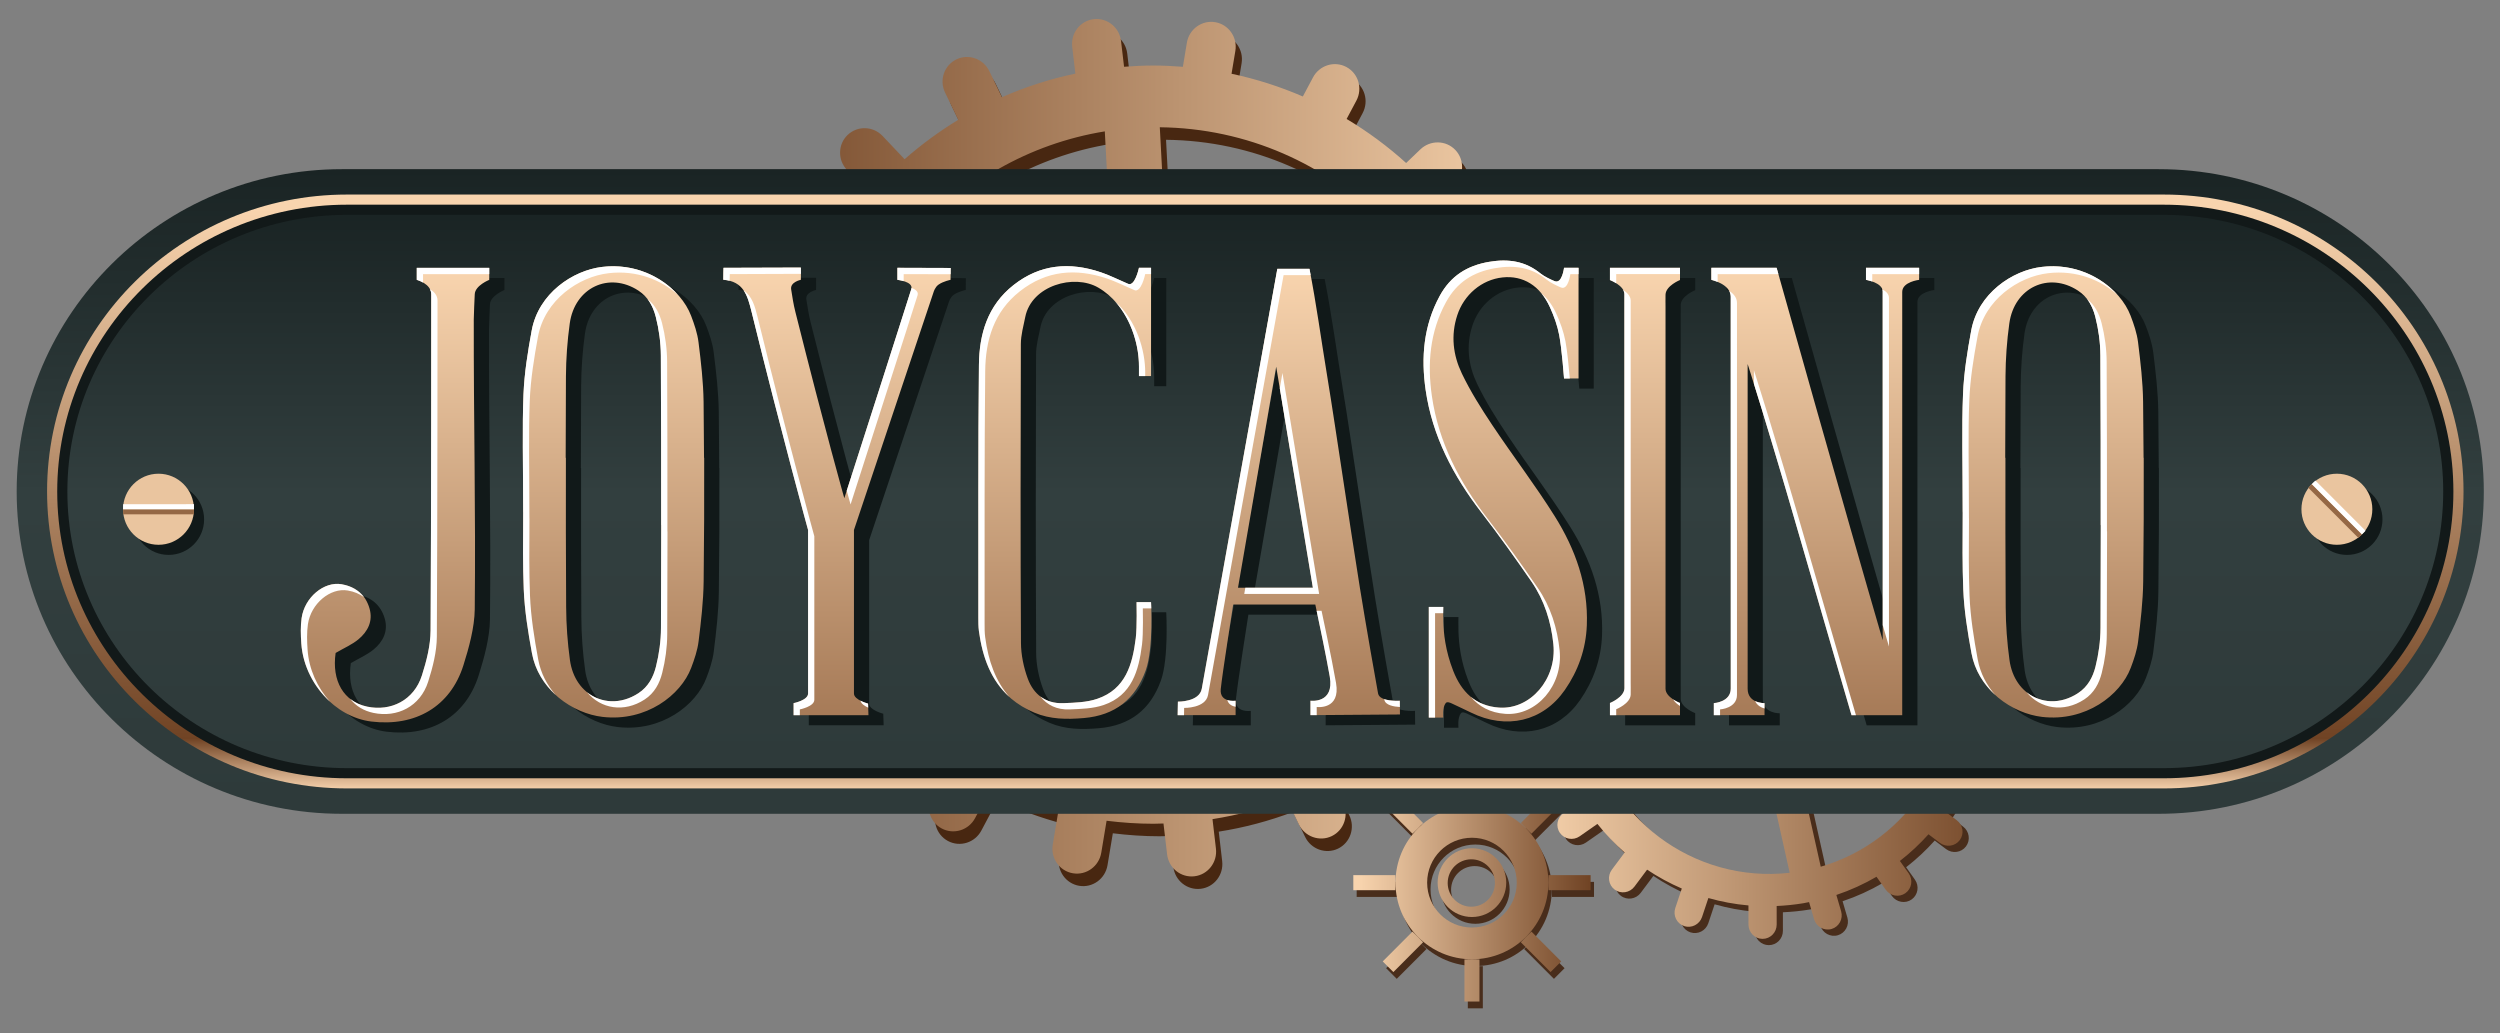 <?xml version="1.0" encoding="utf-8"?>
<!-- Generator: Adobe Illustrator 16.0.0, SVG Export Plug-In . SVG Version: 6.00 Build 0)  -->
<!DOCTYPE svg PUBLIC "-//W3C//DTD SVG 1.1//EN" "http://www.w3.org/Graphics/SVG/1.1/DTD/svg11.dtd">
<svg version="1.1" id="Layer_3" xmlns="http://www.w3.org/2000/svg" xmlns:xlink="http://www.w3.org/1999/xlink" x="0px" y="0px"
	 width="200px" height="82.667px" viewBox="0 0 200 82.667" enable-background="new 0 0 200 82.667" xml:space="preserve">
<rect x="0" y="0" width="200" height="82.667" fill="#808080" stroke="none"/>
<g id="Group_2_1_">
	<g id="Rounded_Rectangle_2_copy_10">
		<g>
			<path fill="#482711" d="M124.297,40.59l-1.531-0.274c0.15-1.227,0.236-2.475,0.236-3.742c-0.001-0.37-0.016-0.737-0.028-1.104
				l1.505-0.162c1.092-0.117,1.884-1.092,1.767-2.175c-0.116-1.082-1.097-1.865-2.188-1.748l-1.479,0.159
				c-0.358-2.151-0.944-4.225-1.728-6.196l1.335-0.633c0.992-0.471,1.422-1.651,0.958-2.637c-0.465-0.984-1.646-1.401-2.64-0.932
				l-1.346,0.638c-0.981-1.753-2.129-3.397-3.424-4.915l1.113-1.063c0.795-0.763,0.832-2.018,0.082-2.807
				c-0.749-0.788-2.002-0.81-2.797-0.05l-1.141,1.091c-1.463-1.324-3.058-2.503-4.76-3.522l0.78-1.469
				c0.517-0.972,0.159-2.177-0.801-2.688c-0.959-0.512-2.154-0.14-2.671,0.832l-0.812,1.528c-1.816-0.786-3.726-1.4-5.706-1.819
				l0.306-1.83c0.183-1.086-0.539-2.114-1.609-2.295c-1.072-0.18-2.087,0.555-2.269,1.642l-0.323,1.929
				c-0.784-0.061-1.573-0.104-2.373-0.104c-0.786,0-1.561,0.042-2.331,0.1l-0.241-2.056c-0.129-1.096-1.108-1.879-2.187-1.753
				c-1.08,0.128-1.849,1.118-1.721,2.213l0.253,2.145c-2.042,0.428-4.006,1.066-5.874,1.886L79.647,6.69
				c-0.479-0.992-1.661-1.411-2.639-0.937c-0.976,0.475-1.38,1.664-0.902,2.656l1.053,2.177c-1.524,0.924-2.958,1.981-4.291,3.152
				l-1.76-1.857c-0.757-0.801-2.009-0.839-2.796-0.089s-0.812,2.007-0.054,2.806l1.822,1.924c-1.173,1.333-2.236,2.768-3.163,4.295
				l-2.412-1.322c-0.964-0.528-2.169-0.181-2.688,0.775c-0.52,0.955-0.161,2.159,0.804,2.687l2.481,1.359
				c-0.755,1.711-1.354,3.504-1.785,5.361l-2.872-0.512c-1.082-0.194-2.113,0.518-2.303,1.592c-0.191,1.072,0.532,2.099,1.613,2.291
				l2.918,0.522c-0.097,0.987-0.148,1.988-0.148,3c0,0.481,0.014,0.961,0.036,1.438l-2.988,0.323
				c-1.092,0.117-1.883,1.091-1.768,2.174c0.117,1.084,1.096,1.865,2.189,1.748l3.011-0.324c0.351,1.972,0.891,3.876,1.602,5.695
				l-2.741,1.299c-0.994,0.471-1.422,1.651-0.958,2.638c0.463,0.984,1.646,1.401,2.639,0.931l2.729-1.293
				c0.891,1.62,1.924,3.15,3.085,4.572l-2.157,2.063c-0.795,0.762-0.833,2.017-0.083,2.806c0.75,0.789,2.002,0.811,2.797,0.05
				l2.131-2.038c1.336,1.264,2.786,2.403,4.335,3.407l-1.347,2.532c-0.517,0.973-0.159,2.176,0.799,2.688
				c0.959,0.514,2.156,0.14,2.672-0.832l1.309-2.464c1.701,0.81,3.486,1.466,5.343,1.95l-0.44,2.636
				c-0.182,1.087,0.539,2.114,1.61,2.295c1.072,0.181,2.087-0.555,2.27-1.642l0.427-2.559c1.227,0.151,2.474,0.239,3.742,0.239
				c0.271,0,0.539-0.013,0.808-0.02l0.291,2.47c0.128,1.096,1.107,1.879,2.186,1.752c1.079-0.127,1.85-1.117,1.721-2.212
				L97.5,66.532c2.057-0.323,4.045-0.858,5.944-1.577l0.964,1.996c0.479,0.991,1.66,1.41,2.638,0.937
				c0.978-0.476,1.381-1.665,0.901-2.657l-0.92-1.905c1.61-0.864,3.131-1.876,4.551-3.01l1.367,1.444
				c0.757,0.799,2.01,0.838,2.796,0.088c0.787-0.749,0.812-2.007,0.055-2.805l-1.305-1.378c1.297-1.344,2.473-2.806,3.505-4.37
				l1.552,0.851c0.965,0.528,2.169,0.181,2.689-0.775c0.521-0.955,0.16-2.159-0.804-2.688l-1.482-0.813
				c0.876-1.798,1.582-3.697,2.091-5.674l1.566,0.279c1.082,0.195,2.113-0.518,2.305-1.591
				C126.101,41.81,125.379,40.782,124.297,40.59z M67.444,36.818c-0.004-12.755,9.28-23.329,21.438-25.307l2.714,50.909
				C78.137,61.681,67.447,50.502,67.444,36.818z M96.007,62.283l-2.724-51.1c13.99,0.15,25.29,11.568,25.294,25.637
				C118.58,49.969,108.717,60.796,96.007,62.283z"/>
		</g>
	</g>
	<g id="Rounded_Rectangle_2_copy_9">
		<g>
			
				<linearGradient id="SVGID_1_" gradientUnits="userSpaceOnUse" x1="48.898" y1="-95.444" x2="117.357" y2="-95.444" gradientTransform="matrix(1 0 0 -1 8.4 -59.626)">
				<stop  offset="0" style="stop-color:#704324"/>
				<stop  offset="0.975" style="stop-color:#F8D4AE"/>
			</linearGradient>
			<path fill="url(#SVGID_1_)" d="M123.797,39.588l-1.531-0.273c0.15-1.227,0.236-2.474,0.236-3.741
				c0-0.371-0.014-0.737-0.027-1.104l1.503-0.163c1.094-0.116,1.885-1.091,1.769-2.174s-1.097-1.866-2.189-1.749l-1.478,0.16
				c-0.358-2.151-0.944-4.225-1.729-6.198l1.336-0.632c0.992-0.469,1.422-1.65,0.957-2.636c-0.464-0.984-1.646-1.402-2.641-0.932
				l-1.345,0.638c-0.979-1.755-2.129-3.398-3.423-4.915l1.113-1.065c0.794-0.76,0.831-2.016,0.081-2.805
				c-0.749-0.788-2.002-0.811-2.797-0.051l-1.141,1.092c-1.464-1.324-3.058-2.504-4.761-3.523l0.782-1.468
				c0.516-0.973,0.157-2.177-0.802-2.688c-0.958-0.514-2.153-0.141-2.67,0.832l-0.813,1.527c-1.817-0.787-3.725-1.4-5.704-1.819
				l0.306-1.829c0.182-1.088-0.539-2.115-1.611-2.296c-1.071-0.181-2.087,0.554-2.268,1.641L94.63,5.344
				c-0.784-0.061-1.575-0.102-2.373-0.102c-0.786,0-1.562,0.04-2.332,0.099l-0.242-2.056c-0.129-1.095-1.107-1.879-2.187-1.752
				c-1.078,0.128-1.848,1.118-1.719,2.213l0.251,2.143c-2.042,0.429-4.005,1.066-5.873,1.887l-1.009-2.088
				c-0.48-0.99-1.661-1.41-2.639-0.936c-0.977,0.476-1.381,1.664-0.901,2.655l1.053,2.178c-1.524,0.924-2.957,1.981-4.291,3.151
				l-1.759-1.857c-0.756-0.799-2.008-0.837-2.796-0.087c-0.788,0.749-0.812,2.006-0.055,2.805l1.822,1.923
				c-1.174,1.335-2.236,2.768-3.163,4.296l-2.412-1.322c-0.964-0.528-2.168-0.181-2.688,0.775c-0.521,0.956-0.16,2.16,0.804,2.688
				l2.48,1.359c-0.754,1.709-1.354,3.502-1.784,5.361l-2.872-0.513c-1.082-0.194-2.113,0.519-2.304,1.591s0.532,2.1,1.614,2.292
				l2.917,0.522c-0.097,0.987-0.147,1.987-0.147,3c0,0.482,0.013,0.962,0.036,1.438l-2.988,0.322
				c-1.092,0.119-1.884,1.092-1.767,2.176c0.115,1.082,1.096,1.865,2.188,1.748l3.012-0.325c0.351,1.971,0.891,3.875,1.602,5.695
				l-2.742,1.299c-0.993,0.471-1.422,1.651-0.959,2.637c0.464,0.984,1.646,1.402,2.64,0.931l2.728-1.291
				c0.892,1.619,1.926,3.147,3.086,4.57l-2.158,2.063c-0.795,0.762-0.832,2.017-0.082,2.805c0.75,0.79,2.002,0.812,2.797,0.052
				l2.131-2.038c1.336,1.262,2.786,2.402,4.335,3.406l-1.346,2.532c-0.518,0.973-0.159,2.177,0.801,2.689
				c0.958,0.512,2.154,0.14,2.67-0.833l1.31-2.463c1.701,0.808,3.486,1.466,5.343,1.948l-0.441,2.637
				c-0.182,1.086,0.54,2.115,1.61,2.295c1.072,0.18,2.087-0.554,2.27-1.642l0.426-2.56c1.228,0.152,2.475,0.24,3.743,0.24
				c0.271,0,0.539-0.013,0.808-0.021l0.29,2.472c0.129,1.096,1.108,1.879,2.186,1.751c1.079-0.126,1.85-1.116,1.721-2.212L97,65.531
				c2.057-0.324,4.045-0.859,5.943-1.577l0.965,1.995c0.479,0.992,1.66,1.411,2.638,0.937c0.979-0.476,1.381-1.665,0.901-2.657
				l-0.921-1.904c1.611-0.866,3.133-1.877,4.552-3.01l1.367,1.443c0.757,0.799,2.008,0.839,2.796,0.088
				c0.786-0.75,0.812-2.006,0.055-2.805l-1.306-1.377c1.297-1.344,2.472-2.807,3.505-4.371l1.553,0.85
				c0.966,0.529,2.169,0.182,2.688-0.773c0.521-0.957,0.16-2.16-0.804-2.688l-1.482-0.813c0.876-1.8,1.583-3.697,2.092-5.675
				l1.566,0.28c1.082,0.194,2.113-0.519,2.304-1.592C125.6,40.808,124.879,39.782,123.797,39.588z M66.944,35.816
				c-0.003-12.755,9.28-23.33,21.44-25.306l2.714,50.909C77.638,60.681,66.946,49.501,66.944,35.816z M95.509,61.281l-2.725-51.1
				c13.99,0.152,25.29,11.569,25.293,25.638C118.081,48.966,108.217,59.796,95.509,61.281z"/>
		</g>
	</g>
	<g id="Rectangle_1_copy_8">
		<g>
			<path fill="#492D1B" d="M160.076,57.151c0.631,0.007,1.146-0.494,1.151-1.118c0.006-0.624-0.5-1.135-1.13-1.142l-0.893-0.008
				c-0.031-0.707-0.101-1.42-0.221-2.136c-0.036-0.209-0.079-0.416-0.12-0.623l0.833-0.234c0.607-0.171,0.962-0.795,0.794-1.396
				c-0.169-0.601-0.798-0.95-1.403-0.779l-0.822,0.231c-0.407-1.18-0.935-2.296-1.567-3.337l0.696-0.484
				c0.517-0.359,0.648-1.066,0.292-1.579s-1.064-0.635-1.581-0.275l-0.701,0.489c-0.72-0.897-1.526-1.718-2.403-2.45l0.528-0.708
				c0.377-0.506,0.279-1.219-0.219-1.593c-0.499-0.374-1.21-0.267-1.588,0.239l-0.541,0.725c-0.953-0.609-1.968-1.124-3.026-1.536
				l0.303-0.904c0.198-0.599-0.119-1.244-0.709-1.443c-0.591-0.197-1.231,0.127-1.432,0.726l-0.314,0.939
				c-1.101-0.271-2.239-0.435-3.398-0.482l-0.001-1.063c-0.001-0.632-0.507-1.143-1.129-1.143c-0.623,0-1.128,0.512-1.128,1.144
				l0.001,1.121c-0.448,0.039-0.898,0.092-1.351,0.167c-0.444,0.075-0.879,0.172-1.31,0.278l-0.331-1.137
				c-0.178-0.606-0.804-0.957-1.403-0.783c-0.599,0.176-0.939,0.809-0.762,1.414l0.345,1.187c-1.113,0.438-2.163,0.985-3.141,1.625
				l-0.771-1.082c-0.364-0.514-1.072-0.639-1.579-0.277c-0.509,0.361-0.623,1.071-0.259,1.586l0.803,1.13
				c-0.773,0.666-1.484,1.4-2.127,2.188l-1.171-0.882c-0.505-0.379-1.217-0.281-1.59,0.217c-0.375,0.5-0.269,1.212,0.235,1.592
				l1.214,0.912c-0.536,0.865-1.001,1.776-1.381,2.727l-1.489-0.516c-0.596-0.207-1.244,0.105-1.448,0.693
				c-0.202,0.59,0.115,1.235,0.711,1.441l1.531,0.532c-0.263,1.038-0.432,2.108-0.498,3.198l-1.673-0.017
				c-0.631-0.006-1.146,0.495-1.152,1.12c-0.005,0.623,0.501,1.134,1.131,1.141l1.7,0.017c0.039,0.566,0.104,1.136,0.201,1.709
				c0.046,0.272,0.1,0.541,0.157,0.809l-1.66,0.467c-0.606,0.171-0.962,0.795-0.792,1.396c0.17,0.602,0.797,0.95,1.404,0.779
				l1.672-0.471c0.387,1.081,0.873,2.104,1.448,3.065l-1.428,0.995c-0.517,0.36-0.647,1.068-0.292,1.58
				c0.357,0.513,1.065,0.636,1.582,0.275l1.42-0.99c0.657,0.829,1.388,1.595,2.18,2.286l-1.024,1.372
				c-0.377,0.507-0.278,1.219,0.221,1.592c0.499,0.375,1.209,0.268,1.586-0.237l1.012-1.355c0.876,0.586,1.806,1.093,2.775,1.512
				l-0.521,1.56c-0.199,0.598,0.117,1.243,0.708,1.441c0.591,0.199,1.231-0.126,1.433-0.725l0.506-1.517
				c1.039,0.295,2.11,0.496,3.205,0.593l0.002,1.53c0.001,0.632,0.506,1.144,1.129,1.143c0.623,0,1.128-0.511,1.127-1.144
				l-0.001-1.486c0.709-0.03,1.422-0.1,2.14-0.22c0.153-0.027,0.302-0.06,0.455-0.089l0.399,1.367
				c0.175,0.605,0.804,0.956,1.402,0.781c0.597-0.175,0.939-0.809,0.763-1.413l-0.384-1.308c1.135-0.38,2.208-0.87,3.213-1.457
				l0.734,1.035c0.365,0.514,1.074,0.638,1.581,0.277c0.508-0.362,0.623-1.072,0.257-1.586l-0.701-0.989
				c0.828-0.641,1.594-1.358,2.288-2.134l0.911,0.685c0.503,0.379,1.215,0.282,1.589-0.217s0.269-1.211-0.236-1.59l-0.869-0.653
				c0.606-0.883,1.132-1.82,1.567-2.805L158.701,63c0.596,0.207,1.243-0.104,1.446-0.693c0.204-0.591-0.113-1.235-0.71-1.442
				l-0.915-0.317c0.325-1.1,0.543-2.24,0.643-3.405L160.076,57.151z M127.587,58.182c-1.216-7.204,3.035-14.047,9.722-16.324
				l6.366,28.466C135.996,71.186,128.889,65.908,127.587,58.182z M146.158,69.837l-6.396-28.597
				c7.927-1.246,15.402,4.122,16.741,12.068C157.756,60.733,153.205,67.785,146.158,69.837z"/>
		</g>
	</g>
	<g id="Rectangle_1_copy_7">
		<g>
			
				<linearGradient id="SVGID_2_" gradientUnits="userSpaceOnUse" x1="152.327" y1="-114.963" x2="112.853" y2="-114.963" gradientTransform="matrix(1 0 0 -1 8.4 -59.626)">
				<stop  offset="0" style="stop-color:#704324"/>
				<stop  offset="0.975" style="stop-color:#F8D4AE"/>
			</linearGradient>
			<path fill="url(#SVGID_2_)" d="M159.576,56.65c0.631,0.007,1.146-0.494,1.152-1.117c0.006-0.625-0.501-1.137-1.132-1.142
				l-0.892-0.01c-0.031-0.707-0.101-1.419-0.222-2.135c-0.035-0.21-0.078-0.415-0.12-0.621l0.835-0.235
				c0.607-0.172,0.962-0.797,0.794-1.397c-0.17-0.601-0.799-0.949-1.405-0.779l-0.821,0.231c-0.407-1.182-0.935-2.296-1.566-3.336
				l0.695-0.484c0.516-0.361,0.647-1.068,0.291-1.58c-0.356-0.513-1.063-0.636-1.581-0.275l-0.699,0.489
				c-0.721-0.897-1.528-1.717-2.404-2.45l0.529-0.707c0.376-0.507,0.278-1.22-0.22-1.592c-0.5-0.375-1.211-0.27-1.587,0.237
				l-0.542,0.725c-0.954-0.608-1.968-1.122-3.026-1.535l0.302-0.905c0.199-0.598-0.117-1.243-0.707-1.443
				c-0.593-0.198-1.233,0.128-1.434,0.726l-0.313,0.941c-1.104-0.272-2.24-0.438-3.4-0.484v-1.063c0-0.631-0.507-1.143-1.129-1.143
				c-0.623,0-1.127,0.512-1.127,1.144l0.001,1.118c-0.449,0.042-0.899,0.094-1.352,0.169c-0.444,0.075-0.88,0.172-1.309,0.278
				l-0.332-1.139c-0.178-0.604-0.806-0.955-1.402-0.78c-0.599,0.175-0.939,0.808-0.763,1.413l0.346,1.187
				c-1.114,0.438-2.164,0.986-3.142,1.626l-0.77-1.083c-0.365-0.515-1.073-0.638-1.581-0.278c-0.507,0.362-0.622,1.073-0.257,1.588
				l0.803,1.128c-0.776,0.667-1.485,1.402-2.127,2.19l-1.172-0.882c-0.505-0.38-1.217-0.282-1.591,0.217s-0.269,1.211,0.237,1.591
				l1.212,0.911c-0.535,0.866-1,1.777-1.38,2.728l-1.489-0.516c-0.597-0.207-1.244,0.104-1.447,0.694
				c-0.204,0.59,0.114,1.234,0.71,1.441l1.532,0.531c-0.264,1.038-0.433,2.108-0.499,3.198l-1.673-0.016
				c-0.63-0.006-1.146,0.494-1.151,1.118c-0.006,0.625,0.5,1.137,1.13,1.142l1.699,0.017c0.04,0.566,0.105,1.138,0.202,1.708
				c0.046,0.273,0.099,0.543,0.156,0.81l-1.658,0.467c-0.606,0.171-0.962,0.796-0.793,1.397c0.17,0.6,0.797,0.948,1.404,0.777
				l1.672-0.47c0.387,1.08,0.872,2.104,1.447,3.064l-1.427,0.995c-0.517,0.36-0.648,1.067-0.292,1.579
				c0.355,0.514,1.065,0.637,1.582,0.276l1.42-0.991c0.658,0.83,1.388,1.596,2.179,2.288l-1.023,1.372
				c-0.378,0.505-0.278,1.218,0.22,1.592c0.499,0.374,1.21,0.267,1.588-0.238l1.011-1.354c0.877,0.585,1.805,1.091,2.776,1.51
				l-0.521,1.559c-0.199,0.599,0.117,1.245,0.709,1.444c0.59,0.198,1.23-0.128,1.431-0.726l0.506-1.517
				c1.039,0.295,2.111,0.496,3.207,0.592l0.002,1.53c0,0.633,0.506,1.144,1.129,1.144c0.621,0,1.128-0.511,1.127-1.144l-0.001-1.485
				c0.707-0.031,1.422-0.103,2.138-0.222c0.152-0.025,0.304-0.059,0.455-0.09l0.399,1.367c0.177,0.607,0.805,0.956,1.402,0.783
				c0.599-0.175,0.94-0.808,0.763-1.414l-0.382-1.307c1.134-0.38,2.207-0.871,3.212-1.457l0.734,1.034
				c0.366,0.515,1.074,0.639,1.581,0.277c0.507-0.362,0.623-1.071,0.258-1.586l-0.702-0.989c0.828-0.643,1.593-1.358,2.288-2.133
				l0.91,0.685c0.504,0.38,1.216,0.282,1.59-0.217c0.373-0.498,0.269-1.211-0.236-1.59l-0.868-0.655
				c0.605-0.881,1.131-1.818,1.566-2.802l0.958,0.332c0.596,0.207,1.244-0.104,1.448-0.693c0.203-0.591-0.115-1.236-0.71-1.442
				l-0.916-0.317c0.323-1.1,0.543-2.239,0.643-3.406L159.576,56.65z M127.087,57.681c-1.214-7.203,3.036-14.048,9.722-16.324
				l6.367,28.466C135.496,70.686,128.389,65.408,127.087,57.681z M145.66,69.337l-6.397-28.597
				c7.928-1.246,15.402,4.121,16.741,12.066C157.256,60.233,152.706,67.285,145.66,69.337z"/>
		</g>
	</g>
</g>
<g id="Ellipse_2_copy_2">
	<g>
		<path fill="#492D1B" d="M125.165,64.854l-0.85-0.852l-2.379,2.384l0.849,0.853L125.165,64.854z M118.027,65.023
			c-3.379,0-6.118,2.744-6.118,6.13s2.739,6.13,6.118,6.13c3.378,0,6.117-2.744,6.117-6.13S121.405,65.023,118.027,65.023z
			 M118.026,74.744c-1.98,0-3.584-1.606-3.584-3.592c0-1.983,1.604-3.59,3.584-3.59c1.979,0,3.583,1.606,3.583,3.59
			C121.609,73.138,120.005,74.744,118.026,74.744z M118.627,61.642h-1.201v3.371h1.201V61.642z M118.026,68.401
			c-1.517,0-2.745,1.231-2.745,2.751s1.229,2.752,2.745,2.752c1.516,0,2.745-1.232,2.745-2.752
			C120.772,69.633,119.542,68.401,118.026,68.401z M117.976,73.079c-1.044,0-1.89-0.849-1.89-1.896s0.846-1.897,1.89-1.897
			s1.89,0.85,1.89,1.897S119.02,73.079,117.976,73.079z M121.937,75.923l2.379,2.385l0.85-0.853l-2.38-2.385L121.937,75.923z
			 M124.156,70.552v1.203h3.365v-1.203H124.156z M117.426,80.667h1.201v-3.371h-1.201V80.667z M111.898,70.552h-3.364v1.203h3.364
			V70.552z M114.118,66.386l-2.379-2.385l-0.85,0.853l2.379,2.384L114.118,66.386z M110.89,77.455l0.85,0.853l2.379-2.385
			l-0.85-0.853L110.89,77.455z"/>
	</g>
</g>
<g id="Ellipse_2_copy">
	<g>
		
			<linearGradient id="SVGID_3_" gradientUnits="userSpaceOnUse" x1="118.849" y1="-130.238" x2="99.864" y2="-130.238" gradientTransform="matrix(1 0 0 -1 8.4 -59.626)">
			<stop  offset="0" style="stop-color:#704324"/>
			<stop  offset="0.975" style="stop-color:#F8D4AE"/>
		</linearGradient>
		<path fill="url(#SVGID_3_)" d="M117.757,67.859c-1.516,0-2.746,1.232-2.746,2.752c0,1.518,1.23,2.75,2.746,2.75
			s2.743-1.232,2.743-2.75C120.501,69.092,119.272,67.859,117.757,67.859z M117.705,72.537c-1.044,0-1.89-0.85-1.89-1.896
			c0-1.049,0.846-1.897,1.89-1.897s1.891,0.849,1.891,1.897C119.596,71.688,118.749,72.537,117.705,72.537z M117.758,64.48
			c-3.379,0-6.118,2.745-6.118,6.131c0,3.385,2.739,6.131,6.118,6.131c3.378,0,6.117-2.746,6.117-6.131
			C123.875,67.226,121.136,64.48,117.758,64.48z M117.757,74.202c-1.979,0-3.585-1.607-3.585-3.591s1.605-3.592,3.585-3.592
			c1.979,0,3.583,1.608,3.583,3.592S119.735,74.202,117.757,74.202z M118.357,61.1h-1.201v3.37h1.201V61.1z M113.849,65.844
			l-2.38-2.385l-0.85,0.853l2.379,2.384L113.849,65.844z M124.896,64.312l-0.85-0.853l-2.38,2.385l0.85,0.852L124.896,64.312z
			 M123.886,70.01v1.204h3.364V70.01H123.886z M111.628,70.01h-3.363v1.204h3.363V70.01z M121.666,75.38l2.38,2.386l0.85-0.852
			l-2.38-2.385L121.666,75.38z M117.156,80.125h1.201v-3.371h-1.201V80.125z M110.619,76.914l0.85,0.852l2.38-2.386l-0.851-0.851
			L110.619,76.914z"/>
	</g>
</g>
<g id="Shape_4">
	<g>
		
			<linearGradient id="SVGID_4_" gradientUnits="userSpaceOnUse" x1="91.619" y1="-124.73" x2="91.619" y2="-73.159" gradientTransform="matrix(1 0 0 -1 8.4 -59.626)">
			<stop  offset="0" style="stop-color:#2E3A3A"/>
			<stop  offset="0.497" style="stop-color:#323F3F"/>
			<stop  offset="1" style="stop-color:#1A2424"/>
		</linearGradient>
		<path fill="url(#SVGID_4_)" d="M172.688,13.533H27.35c-14.345,0-26.016,11.568-26.016,25.786S13.005,65.104,27.35,65.104h145.338
			c14.347,0,26.017-11.567,26.017-25.785C198.703,25.102,187.033,13.533,172.688,13.533z"/>
	</g>
</g>
<g id="Shape_3_copy_2">
	<g>
		
			<linearGradient id="SVGID_5_" gradientUnits="userSpaceOnUse" x1="92.024" y1="-122.699" x2="92.024" y2="-75.19" gradientTransform="matrix(1 0 0 -1 8.4 -59.626)">
			<stop  offset="0" style="stop-color:#F2CDA8"/>
			<stop  offset="0.084" style="stop-color:#704324"/>
			<stop  offset="0.975" style="stop-color:#F8D4AE"/>
		</linearGradient>
		<path fill="url(#SVGID_5_)" d="M173.093,15.564H27.756c-13.229,0-23.99,10.654-23.99,23.755c0,13.098,10.762,23.754,23.99,23.754
			h145.337c13.228,0,23.989-10.656,23.989-23.754C197.082,26.219,186.32,15.564,173.093,15.564z"/>
	</g>
</g>
<g id="Shape_3_copy">
	<g>
		<path fill="#121919" d="M173.093,16.375H27.756c-12.781,0-23.178,10.292-23.178,22.944c0,12.649,10.397,22.943,23.178,22.943
			h145.337c12.78,0,23.179-10.294,23.179-22.943C196.271,26.667,185.873,16.375,173.093,16.375z"/>
	</g>
</g>
<g id="Shape_3">
	<g>
		
			<linearGradient id="SVGID_6_" gradientUnits="userSpaceOnUse" x1="92.023" y1="-121.076" x2="92.023" y2="-76.813" gradientTransform="matrix(1 0 0 -1 8.4 -59.626)">
			<stop  offset="0" style="stop-color:#2E3A3A"/>
			<stop  offset="0.497" style="stop-color:#323F3F"/>
			<stop  offset="1" style="stop-color:#1A2424"/>
		</linearGradient>
		<path fill="url(#SVGID_6_)" d="M173.093,17.188H27.756c-12.352,0-22.366,9.908-22.366,22.132
			c0,12.222,10.014,22.131,22.366,22.131h145.337c12.352,0,22.364-9.909,22.364-22.131
			C195.457,27.096,185.444,17.188,173.093,17.188z"/>
	</g>
</g>
<g id="Shape_1_copy">
	<g>
		<path fill="#111919" d="M34.559,23.2c0,0,1.159,0.308,1.159,1.154c0,0.849-0.002,17.948-0.055,26.895
			c-0.007,1.202-0.325,2.438-0.693,3.596c-0.632,1.988-2.476,2.897-4.377,2.499c-1.877-0.394-2.849-2.052-2.527-4.294
			c0.683-0.4,1.315-0.669,1.822-1.09c0.749-0.62,1.18-1.452,0.895-2.46c-0.316-1.114-1.114-1.753-2.243-1.949
			c-1.402-0.242-2.955,1.051-3.192,2.702c-0.095,0.666-0.073,1.359-0.026,2.033c0.214,3.132,2.709,5.897,5.607,6.251
			c3.53,0.427,6.32-1.205,7.362-4.498c0.438-1.388,0.89-3.027,0.906-4.479c0.088-7.775-0.094-15.406-0.077-23.182
			c0.001-0.493,0.062-1.531,0.077-2.024c0.023-0.704,1.159-1.154,1.159-1.154v-0.962h-5.796V23.2z M73.011,23.2
			c0,0,1.283,0.137,1.113,0.727c-0.169,0.588-5.363,16.742-5.363,16.742s-1.506-5.303-3.912-14.89
			c-0.162-0.646-0.243-1.208-0.339-1.809c-0.096-0.602,0.773-0.771,0.773-0.771s0.016-0.423,0.004-0.982
			c-1.955,0-6.188,0.021-6.188,0.021s-0.018,0.521-0.018,0.953c1.623,0.127,1.94,1.266,2.253,2.536
			c2.471,10.028,4.527,17.483,4.527,17.483s0,12.542,0,13.082c0,0.542-1.159,0.77-1.159,0.77v0.962h5.99l-0.031-0.926
			c0,0-1.128-0.289-1.128-0.806s0-13.082,0-13.082l6.376-19.049c0,0,0.108-0.38,0.386-0.577c0.382-0.272,0.966-0.386,0.966-0.386
			l0.008-0.949l-4.258-0.013L73.011,23.2L73.011,23.2z M92.14,48.982c0,0,0.051,1.984-0.063,2.887
			c-0.26,2.078-0.803,4.072-3.075,4.847c-0.85,0.289-1.807,0.31-2.719,0.35c-1.408,0.059-2.384-0.707-2.843-1.959
			c-0.333-0.906-0.542-1.911-0.547-2.874c-0.042-7.965-0.035-15.931-0.008-23.895c0.002-0.725,0.207-1.451,0.352-2.17
			c0.503-2.52,3.911-3.468,5.841-2.348c2.34,1.359,3.268,4.284,3.256,6.307c-0.001,0.215,0,0.771,0,0.771H93.3v-8.659h-0.966
			c0,0-0.33,1.588-0.912,1.265c-0.809-0.347-1.459-0.679-2.146-0.908c-2.493-0.837-4.842-0.66-6.98,1.023
			c-2.08,1.638-2.741,3.916-2.767,6.385c-0.069,6.729-0.042,13.458-0.049,20.188c0,0.369-0.001,0.743,0.048,1.109
			c0.392,2.909,1.549,5.305,4.438,6.526c1.278,0.54,2.595,0.546,3.959,0.429c2.498-0.215,4.121-1.51,4.947-3.813
			c0.637-1.771,0.427-5.461,0.427-5.461H92.14z M120.595,34.812c-0.886-1.325-1.745-2.688-2.433-4.122
			c-0.699-1.463-0.895-3.038-0.366-4.655c0.532-1.63,1.942-2.85,3.627-3.029c1.623-0.173,2.997,0.646,3.788,2.382
			c0.324,0.718,0.594,1.462,0.743,2.239c0.205,1.071,0.387,3.463,0.387,3.463h1.158v-8.851h-1.158c0,0-0.157,1.323-0.761,1.067
			c-0.275-0.117-0.819-0.37-1.099-0.6c-1.231-1.008-2.601-1.209-4.145-0.943c-1.766,0.304-3.075,1.133-3.939,2.72
			c-1.299,2.38-1.504,4.938-1.128,7.529c0.532,3.677,2.201,6.874,4.461,9.801c1.391,1.801,2.713,3.655,4.006,5.529
			c1.032,1.496,1.566,3.217,1.752,5.003c0.287,2.797-1.844,5.247-4.338,5.077c-1.922-0.131-3.027-1.291-3.67-2.931
			c-0.644-1.643-0.772-3.049-0.802-3.969c-0.021-0.729,0-1.155,0-1.155h-1.158v8.851h1.158c0,0-0.089-0.788,0.193-1.154
			c0.099-0.127,0.306-0.062,0.484,0.024c0.553,0.262,1.053,0.49,1.547,0.733c2.816,1.388,5.746,0.722,7.504-1.812
			c1.066-1.537,1.684-3.268,1.757-5.172c0.124-3.198-0.907-6.08-2.564-8.72C124.033,39.618,122.232,37.268,120.595,34.812z
			 M111.463,56.295c-0.133-0.686-1.001-5.634-1.458-8.471c-0.457-2.845-0.882-5.696-1.321-8.546
			c-0.437-2.85-0.852-5.703-1.321-8.548c-0.465-2.813-0.845-5.645-1.39-8.41c-0.994,0-1.767,0-2.57,0
			c-2.071,11.43-5.882,32.681-6.046,33.59c-0.192,1.07-1.911,1.035-1.911,1.035l-0.021,1.08h4.637v-1.154
			c0,0-1.293,0.182-1.189-0.93c0.105-1.11,0.997-6.767,0.997-6.767h6.57c0,0,0.795,3.689,1.159,5.772
			c0.379,2.184-1.547,1.924-1.547,1.924v1.154l7.159-0.053l-0.01-1.102C113.201,56.871,111.595,56.979,111.463,56.295z
			 M100.256,47.828l3.056-17.683l2.934,17.683H100.256z M150.494,23.2c0,0,1.337,0.211,1.337,0.938c0,0.729,0,18.415,0,27.897
			c-2.973-10.181-8.486-29.797-8.486-29.797h-5.217V23.2c0,0,1.546,0.337,1.546,1.346c0,1.012,0,30.305,0,31.363
			c0,1.058-1.326,1.156-1.354,1.154v0.962h4.059v-0.962c0,0-1.353,0.036-1.353-1.154c0-2.35,0-8.658,0-8.658V29.935
			c0,0,1.572,4.832,4.349,14.474c1.321,4.584,3.96,13.617,3.96,13.617h4.058c0,0,0-33.057,0-33.863s1.354-0.962,1.354-0.962v-0.962
			h-4.251L150.494,23.2L150.494,23.2z M172.702,37.438c-0.007-1.493-0.02-2.984-0.037-4.479c-0.021-1.591-0.21-3.185-0.406-4.768
			c-0.089-0.722-0.334-1.435-0.595-2.119c-0.82-2.164-3.601-4.314-7.1-3.907c-2.374,0.277-5.106,2.126-5.651,5.085
			c-0.31,1.683-0.588,3.391-0.655,5.097c-0.107,2.708-0.029,5.424-0.029,9.378c0.002,0.034,0.002,0.073,0.004,0.107
			c-0.017,2.322-0.032,4.223,0.043,6.117c0.067,1.711,0.347,3.424,0.655,5.112c0.544,2.97,3.274,4.825,5.646,5.103
			c3.496,0.409,6.273-1.749,7.095-3.92c0.259-0.687,0.504-1.402,0.594-2.124c0.196-1.59,0.385-3.188,0.404-4.786
			c0.041-3.298,0.054-6.598,0.043-9.896H172.702L172.702,37.438z M169.256,51.047c-0.005,1.038-0.148,2.098-0.403,3.105
			c-0.208,0.82-0.606,1.598-1.395,2.113c-2.335,1.529-5.087,0.245-5.485-2.645c-0.192-1.4-0.296-2.823-0.303-4.236
			c-0.023-3.982-0.028-7.963-0.021-11.946h-0.016c0.003-2.174,0.01-4.348,0.022-6.521c0.008-1.409,0.11-2.828,0.303-4.224
			c0.398-2.879,3.151-4.159,5.489-2.636c0.789,0.515,1.188,1.289,1.396,2.107c0.255,1.003,0.399,2.059,0.404,3.095
			c0.02,4.521,0.029,9.043,0.023,13.565h0.008C169.275,45.566,169.269,48.307,169.256,51.047z M57.502,32.96
			c-0.02-1.591-0.208-3.186-0.406-4.769c-0.088-0.721-0.333-1.435-0.594-2.118c-0.821-2.164-3.601-4.314-7.1-3.907
			c-2.374,0.276-5.107,2.126-5.651,5.085c-0.31,1.683-0.588,3.39-0.656,5.096c-0.109,2.708-0.029,5.424-0.029,9.379
			c0.001,0.034,0.001,0.072,0.003,0.107c-0.017,2.321-0.033,4.222,0.043,6.117c0.068,1.71,0.346,3.424,0.656,5.112
			c0.542,2.969,3.274,4.824,5.645,5.102c3.497,0.408,6.275-1.748,7.095-3.92c0.261-0.686,0.505-1.402,0.595-2.125
			c0.195-1.588,0.385-3.188,0.404-4.785c0.041-3.298,0.054-6.597,0.042-9.896h-0.01C57.533,35.945,57.521,34.454,57.502,32.96z
			 M54.095,51.047c-0.005,1.038-0.151,2.098-0.405,3.105c-0.208,0.82-0.605,1.598-1.395,2.113c-2.336,1.529-5.086,0.245-5.483-2.645
			c-0.194-1.4-0.297-2.823-0.304-4.236c-0.022-3.982-0.029-7.963-0.021-11.946H46.47c0.003-2.174,0.009-4.348,0.021-6.521
			c0.009-1.409,0.111-2.828,0.304-4.224c0.397-2.879,3.152-4.159,5.489-2.636c0.791,0.515,1.188,1.289,1.396,2.107
			c0.255,1.003,0.4,2.059,0.405,3.095c0.02,4.521,0.028,9.043,0.023,13.565h0.007C54.113,45.566,54.107,48.307,54.095,51.047z
			 M130.012,23.213c0,0,1.159,0.444,1.159,1.142c0-0.141,0,3.079,0,3.079v25.398v2.116c0,0,0.007,0.72,0,0.933
			c-0.023,0.714-1.159,1.171-1.159,1.171v0.974h5.604v-0.974c0,0-1.158-0.445-1.158-1.142c0-0.698,0-0.962,0-0.962v-2.116V27.434
			v-2.117c0,0-0.007-0.721,0-0.934c0.023-0.714,1.158-1.17,1.158-1.17v-0.975h-5.604V23.213z"/>
	</g>
</g>
<g id="Shape_1_copy_2">
	<g>
		
			<linearGradient id="SVGID_7_" gradientUnits="userSpaceOnUse" x1="89.382" y1="-117.416" x2="89.382" y2="-80.469" gradientTransform="matrix(1 0 0 -1 8.4 -59.626)">
			<stop  offset="0" style="stop-color:#A57956"/>
			<stop  offset="0.975" style="stop-color:#F8D4AE"/>
		</linearGradient>
		<path fill="url(#SVGID_7_)" d="M33.343,22.388c0,0,1.159,0.307,1.159,1.154c0,0.85-0.002,17.947-0.056,26.896
			c-0.006,1.202-0.324,2.437-0.693,3.594c-0.631,1.989-2.477,2.898-4.376,2.5c-1.878-0.394-2.85-2.055-2.527-4.296
			c0.682-0.398,1.314-0.668,1.821-1.087c0.748-0.622,1.18-1.453,0.893-2.461c-0.315-1.115-1.113-1.753-2.242-1.949
			c-1.403-0.242-2.956,1.05-3.193,2.701c-0.095,0.667-0.073,1.358-0.026,2.033c0.213,3.133,2.709,5.898,5.607,6.25
			c3.53,0.429,6.321-1.202,7.361-4.495c0.439-1.389,0.891-3.029,0.908-4.48c0.086-7.774-0.095-15.407-0.078-23.182
			c0.001-0.494,0.061-1.531,0.078-2.023c0.023-0.703,1.159-1.154,1.159-1.154v-0.962h-5.797V22.388z M71.795,22.388
			c0,0,1.282,0.136,1.113,0.727c-0.17,0.59-5.363,16.741-5.363,16.741s-1.506-5.302-3.912-14.89
			c-0.164-0.646-0.244-1.207-0.34-1.809c-0.097-0.601,0.773-0.77,0.773-0.77s0.016-0.424,0.003-0.981
			c-1.954,0-6.187,0.02-6.187,0.02s-0.018,0.521-0.018,0.954c1.623,0.125,1.94,1.266,2.254,2.536
			c2.471,10.029,4.527,17.482,4.527,17.482s0,12.542,0,13.083c0,0.542-1.159,0.77-1.159,0.77v0.963h5.99l-0.03-0.927
			c0,0-1.13-0.288-1.13-0.806c0-0.517,0-13.083,0-13.083l6.376-19.048c0,0,0.11-0.381,0.386-0.577
			c0.382-0.272,0.967-0.386,0.967-0.386l0.008-0.949l-4.259-0.013V22.388z M90.924,48.171c0,0,0.049,1.984-0.063,2.885
			c-0.26,2.08-0.803,4.074-3.075,4.847c-0.848,0.29-1.806,0.313-2.718,0.35c-1.408,0.06-2.384-0.705-2.844-1.958
			c-0.333-0.905-0.542-1.911-0.547-2.874c-0.042-7.964-0.034-15.931-0.009-23.895c0.002-0.724,0.209-1.45,0.353-2.17
			c0.504-2.518,3.91-3.468,5.84-2.347c2.341,1.359,3.269,4.283,3.256,6.307c-0.001,0.214,0,0.77,0,0.77h0.967v-8.659h-0.967
			c0,0-0.33,1.589-0.91,1.265c-0.809-0.346-1.461-0.68-2.146-0.909c-2.492-0.836-4.841-0.659-6.98,1.025
			c-2.079,1.638-2.74,3.917-2.767,6.383c-0.069,6.729-0.041,13.459-0.048,20.188c0,0.371-0.002,0.745,0.047,1.111
			c0.393,2.909,1.55,5.305,4.439,6.524c1.278,0.54,2.595,0.547,3.959,0.43c2.497-0.215,4.119-1.51,4.946-3.811
			c0.638-1.772,0.427-5.462,0.427-5.462H90.924z M110.246,55.481c-0.133-0.685-1.001-5.634-1.457-8.47
			c-0.458-2.846-0.881-5.696-1.32-8.546c-0.438-2.849-0.854-5.703-1.322-8.548c-0.465-2.813-0.845-5.646-1.39-8.411h-2.57
			c-2.071,11.432-5.881,32.683-6.045,33.59c-0.193,1.071-1.911,1.034-1.911,1.034l-0.021,1.083h4.638v-1.155
			c0,0-1.294,0.181-1.188-0.93c0.104-1.109,0.995-6.766,0.995-6.766h6.569c0,0,0.796,3.689,1.159,5.771
			c0.381,2.182-1.546,1.924-1.546,1.924v1.155l7.158-0.054l-0.01-1.101C111.986,56.06,110.38,56.168,110.246,55.481z M99.04,47.017
			l3.056-17.682l2.935,17.682H99.04z M119.378,34.001c-0.885-1.327-1.744-2.689-2.432-4.124c-0.7-1.463-0.895-3.039-0.366-4.654
			c0.531-1.631,1.942-2.85,3.626-3.029c1.625-0.173,2.998,0.646,3.787,2.382c0.327,0.716,0.597,1.462,0.745,2.239
			c0.205,1.071,0.386,3.463,0.386,3.463h1.159v-8.852h-1.159c0,0-0.155,1.323-0.761,1.066c-0.273-0.115-0.819-0.369-1.099-0.597
			c-1.23-1.011-2.599-1.21-4.146-0.945c-1.764,0.304-3.074,1.135-3.938,2.72c-1.3,2.381-1.504,4.939-1.128,7.53
			c0.532,3.677,2.202,6.873,4.462,9.799c1.39,1.803,2.714,3.657,4.004,5.529c1.032,1.497,1.568,3.218,1.752,5.003
			c0.289,2.799-1.844,5.247-4.336,5.077c-1.922-0.129-3.027-1.288-3.672-2.929c-0.645-1.645-0.772-3.049-0.8-3.97
			c-0.022-0.729,0-1.154,0-1.154h-1.16v8.851h1.16c0,0-0.091-0.789,0.193-1.155c0.098-0.128,0.306-0.062,0.483,0.024
			c0.553,0.262,1.054,0.49,1.546,0.732c2.816,1.389,5.747,0.722,7.505-1.811c1.066-1.537,1.683-3.268,1.757-5.173
			c0.124-3.198-0.909-6.078-2.564-8.72C122.817,38.807,121.017,36.457,119.378,34.001z M149.278,22.388c0,0,1.338,0.211,1.338,0.938
			v27.897c-2.976-10.183-8.487-29.798-8.487-29.798h-5.217v0.962c0,0,1.546,0.336,1.546,1.348v31.361
			c0,1.059-1.326,1.156-1.353,1.154v0.963h4.057v-0.963c0,0-1.351,0.036-1.351-1.154c0-2.35,0-8.659,0-8.659V29.121
			c0,0,1.57,4.834,4.348,14.475c1.321,4.584,3.96,13.618,3.96,13.618h4.059c0,0,0-33.057,0-33.863c0-0.806,1.352-0.963,1.352-0.963
			v-0.962h-4.251V22.388L149.278,22.388z M171.486,36.626c-0.009-1.492-0.02-2.985-0.038-4.477
			c-0.019-1.592-0.208-3.187-0.404-4.771c-0.09-0.72-0.335-1.435-0.595-2.118c-0.821-2.163-3.602-4.314-7.102-3.907
			c-2.372,0.277-5.105,2.127-5.649,5.086c-0.311,1.683-0.589,3.391-0.656,5.095c-0.11,2.709-0.029,5.425-0.029,9.381
			c0.001,0.033,0.002,0.071,0.004,0.105c-0.016,2.321-0.032,4.223,0.043,6.119c0.068,1.71,0.346,3.422,0.656,5.111
			c0.543,2.968,3.274,4.823,5.646,5.102c3.497,0.409,6.273-1.748,7.096-3.919c0.26-0.687,0.504-1.402,0.593-2.127
			c0.196-1.587,0.385-3.187,0.405-4.783c0.039-3.299,0.054-6.598,0.042-9.896L171.486,36.626L171.486,36.626z M168.041,50.235
			c-0.006,1.037-0.15,2.099-0.404,3.104c-0.208,0.821-0.606,1.597-1.396,2.113c-2.335,1.529-5.086,0.244-5.482-2.645
			c-0.193-1.399-0.296-2.822-0.304-4.235c-0.024-3.981-0.029-7.965-0.021-11.947h-0.017c0.003-2.173,0.009-4.347,0.023-6.521
			c0.008-1.408,0.11-2.827,0.304-4.223c0.396-2.88,3.15-4.161,5.488-2.636c0.79,0.515,1.188,1.288,1.396,2.106
			c0.256,1.002,0.4,2.061,0.404,3.096c0.021,4.522,0.029,9.043,0.023,13.564h0.008C168.059,44.754,168.052,47.495,168.041,50.235z
			 M56.287,32.149c-0.021-1.592-0.208-3.187-0.406-4.771c-0.089-0.72-0.335-1.435-0.594-2.118c-0.822-2.164-3.601-4.315-7.1-3.908
			c-2.374,0.278-5.107,2.127-5.651,5.086c-0.31,1.684-0.587,3.391-0.657,5.095c-0.108,2.71-0.028,5.425-0.028,9.381
			c0.002,0.033,0.002,0.071,0.003,0.106c-0.016,2.321-0.031,4.223,0.044,6.118c0.068,1.71,0.346,3.423,0.655,5.112
			c0.543,2.968,3.274,4.823,5.646,5.101c3.497,0.409,6.273-1.749,7.094-3.919c0.259-0.686,0.504-1.402,0.594-2.126
			c0.196-1.587,0.384-3.187,0.404-4.784c0.04-3.299,0.053-6.598,0.043-9.896h-0.012C56.316,35.134,56.305,33.641,56.287,32.149z
			 M52.878,50.235c-0.003,1.037-0.149,2.099-0.404,3.104c-0.208,0.821-0.606,1.597-1.395,2.113
			c-2.335,1.529-5.087,0.244-5.484-2.645c-0.193-1.399-0.296-2.822-0.303-4.235c-0.023-3.981-0.029-7.965-0.021-11.947h-0.017
			c0.002-2.173,0.009-4.347,0.021-6.521c0.008-1.408,0.111-2.827,0.304-4.223c0.397-2.88,3.151-4.161,5.489-2.636
			c0.789,0.515,1.188,1.288,1.396,2.106c0.255,1.002,0.4,2.061,0.404,3.096c0.021,4.522,0.029,9.043,0.023,13.564h0.007
			C52.897,44.754,52.892,47.495,52.878,50.235z M128.796,22.401c0,0,1.159,0.443,1.159,1.141c0-0.142,0,3.078,0,3.078v27.516
			c0,0,0.007,0.72,0,0.934c-0.022,0.714-1.159,1.17-1.159,1.17v0.975h5.604v-0.975c0,0-1.158-0.445-1.158-1.143
			c0-0.696,0-0.961,0-0.961V24.505c0,0-0.009-0.72,0-0.934c0.022-0.713,1.158-1.17,1.158-1.17v-0.975h-5.604V22.401z"/>
	</g>
</g>
<path fill="#FFFFFF" d="M71.795,22.388c0,0,0.241,0.025,0.5,0.103v-0.563l3.753,0.01l0.005-0.499l-4.259-0.013V22.388z
	 M92.084,48.171h-1.16c0,0,0.049,1.984-0.063,2.885c-0.26,2.08-0.803,4.074-3.075,4.847c-0.848,0.29-1.806,0.313-2.718,0.35
	c-0.737,0.03-1.352-0.168-1.84-0.54c0.535,0.691,1.322,1.083,2.341,1.041c0.912-0.038,1.869-0.06,2.718-0.35
	c2.271-0.772,2.815-2.766,3.075-4.845c0.114-0.903,0.063-2.887,0.063-2.887h0.679C92.095,48.364,92.084,48.171,92.084,48.171z
	 M91.117,30.085h0.5c0-0.104,0-0.203,0-0.269c0.011-1.753-0.685-4.179-2.393-5.682c1.343,1.504,1.903,3.61,1.893,5.181
	C91.116,29.529,91.117,30.085,91.117,30.085z M110.737,55.929c0.004,0.016,0.008,0.042,0.01,0.055
	c0.086,0.435,0.759,0.549,1.242,0.576l-0.005-0.5C111.985,56.06,111.254,56.107,110.737,55.929z M33.343,22.388
	c0,0,0.241,0.068,0.5,0.216v-0.676h5.296v-0.501h-5.797V22.388z M72.92,23.032c-0.002,0.027-0.003,0.054-0.012,0.082
	c-0.151,0.521-4.231,13.22-5.17,16.14c0.201,0.728,0.307,1.103,0.307,1.103s5.194-16.151,5.363-16.741
	C73.493,23.322,73.218,23.141,72.92,23.032z M68.837,56.054c0.052,0.245,0.342,0.434,0.62,0.558l-0.01-0.324
	C69.447,56.287,69.134,56.205,68.837,56.054z M53.37,28.949c-0.005-1.035-0.149-2.093-0.405-3.095
	c-0.188-0.737-0.532-1.437-1.175-1.945c0.334,0.428,0.542,0.927,0.674,1.443c0.255,1.002,0.4,2.061,0.404,3.096
	c0.021,4.522,0.029,9.043,0.023,13.564h0.007c-0.002,2.741-0.008,5.482-0.021,8.223c-0.003,1.037-0.149,2.099-0.404,3.104
	c-0.208,0.821-0.606,1.597-1.395,2.113c-1.427,0.935-3.007,0.814-4.113-0.077c1.086,1.325,2.953,1.666,4.614,0.579
	c0.791-0.518,1.188-1.294,1.396-2.115c0.255-1.006,0.4-2.066,0.403-3.104c0.014-2.739,0.02-5.48,0.022-8.221h-0.007
	C53.399,37.993,53.391,33.471,53.37,28.949z M150.585,23.15c0.019,0.055,0.031,0.112,0.031,0.176v26.678
	c0.174,0.596,0.342,1.173,0.501,1.72V23.827C151.117,23.514,150.868,23.296,150.585,23.15z M149.278,22.388L149.278,22.388
	c0,0,0.231,0.038,0.502,0.132v-0.592h3.749v-0.502h-4.251V22.388z M128.796,22.401c0,0,0.24,0.095,0.501,0.26v-0.733h5.103v-0.501
	h-5.604V22.401z M168.532,28.949c-0.004-1.035-0.148-2.093-0.403-3.095c-0.188-0.737-0.532-1.437-1.175-1.944
	c0.334,0.427,0.542,0.926,0.673,1.442c0.256,1.002,0.4,2.061,0.404,3.096c0.021,4.522,0.029,9.043,0.023,13.564h0.008
	c-0.004,2.741-0.011,5.482-0.021,8.223c-0.006,1.037-0.15,2.099-0.404,3.104c-0.208,0.821-0.606,1.597-1.396,2.113
	c-1.426,0.935-3.006,0.814-4.112-0.077c1.085,1.325,2.952,1.666,4.614,0.579c0.789-0.518,1.188-1.294,1.396-2.115
	c0.255-1.006,0.399-2.066,0.403-3.104c0.013-2.739,0.02-5.48,0.023-8.221h-0.01C168.563,37.993,168.553,33.471,168.532,28.949z
	 M134.399,56.479v-0.24c0,0-0.27-0.105-0.548-0.29C133.977,56.167,134.19,56.346,134.399,56.479z M98.184,56
	c0.094,0.353,0.392,0.492,0.663,0.543v-0.484C98.847,56.059,98.502,56.105,98.184,56z M102.596,29.835l-0.213,1.233l2.647,15.948
	h-5.403l-0.087,0.5h5.991L102.596,29.835z M124.495,25.075c-0.312-0.682-0.714-1.218-1.186-1.611
	c0.261,0.313,0.49,0.684,0.684,1.111c0.327,0.716,0.597,1.462,0.745,2.239c0.205,1.071,0.386,3.463,0.386,3.463h0.46
	c-0.065-0.759-0.199-2.196-0.345-2.963C125.09,26.538,124.821,25.793,124.495,25.075z M59.494,23.237
	c0.314,0.458,0.469,1.051,0.625,1.679c2.471,10.029,4.527,17.482,4.527,17.482s0,12.542,0,13.083c0,0.542-1.159,0.77-1.159,0.77
	v0.963h0.501v-0.462c0,0,1.158-0.228,1.158-0.769c0-0.542,0-13.085,0-13.085s-2.057-7.453-4.527-17.482
	C60.399,24.521,60.174,23.694,59.494,23.237z M137.412,21.928h4.857c-0.091-0.326-0.141-0.502-0.141-0.502h-5.217v0.962
	c0,0,0.224,0.05,0.5,0.165V21.928z M130.455,27.122c0,0,0-3.221,0-3.079c0-0.362-0.31-0.652-0.608-0.852
	c0.063,0.109,0.108,0.225,0.108,0.351c0-0.142,0,3.078,0,3.078v27.516c0,0,0.007,0.72,0,0.934c-0.022,0.714-1.159,1.17-1.159,1.17
	v0.975h0.501V56.74c0,0,1.137-0.457,1.158-1.17c0.008-0.215,0-0.934,0-0.934V27.122z M114.304,57.406h0.502v-8.35h0.648
	c0.001-0.322,0.01-0.501,0.01-0.501h-1.16V57.406z M140.409,56.083c0.157,0.353,0.475,0.519,0.753,0.599v-0.431
	C141.162,56.251,140.772,56.26,140.409,56.083z M138.332,23.271c0.078,0.136,0.126,0.289,0.126,0.465v31.361
	c0,1.059-1.326,1.156-1.353,1.154v0.963h0.501v-0.462c0.026,0.002,1.352-0.096,1.352-1.154V24.236
	C138.958,23.795,138.664,23.482,138.332,23.271z M158.199,26.941c0.543-2.96,3.277-4.81,5.65-5.086
	c2.272-0.266,4.237,0.552,5.563,1.747c-1.302-1.458-3.486-2.549-6.065-2.249c-2.372,0.277-5.105,2.127-5.649,5.086
	c-0.311,1.683-0.589,3.391-0.656,5.095c-0.11,2.709-0.029,5.425-0.029,9.381c0.001,0.033,0.002,0.071,0.004,0.105
	c-0.016,2.321-0.032,4.223,0.043,6.119c0.068,1.71,0.346,3.422,0.656,5.111c0.251,1.373,0.975,2.505,1.91,3.356
	c-0.689-0.777-1.204-1.737-1.41-2.855c-0.31-1.689-0.588-3.401-0.655-5.112c-0.075-1.896-0.059-3.796-0.043-6.119
	c-0.002-0.033-0.002-0.071-0.004-0.105c0-3.955-0.079-6.671,0.029-9.38C157.61,30.331,157.889,28.623,158.199,26.941z
	 M140.313,29.622v1.08c0.667,2.132,1.983,6.425,3.847,12.894c1.321,4.584,3.96,13.618,3.96,13.618h0.355
	c-0.57-1.95-2.679-9.177-3.813-13.117C141.885,34.455,140.313,29.622,140.313,29.622z M104.849,22.009
	c-0.031-0.167-0.06-0.336-0.092-0.502h-2.57c-2.071,11.432-5.881,32.683-6.045,33.59c-0.193,1.071-1.911,1.034-1.911,1.034
	l-0.021,1.083h0.511l0.011-0.581c0,0,1.718,0.036,1.911-1.034c0.165-0.908,3.974-22.159,6.045-33.59H104.849z M48.188,21.353
	c-2.374,0.278-5.107,2.127-5.651,5.086c-0.31,1.684-0.587,3.391-0.657,5.095c-0.108,2.71-0.028,5.425-0.028,9.381
	c0.002,0.033,0.002,0.071,0.003,0.106c-0.016,2.321-0.031,4.223,0.044,6.118c0.068,1.71,0.346,3.423,0.655,5.112
	c0.251,1.372,0.974,2.504,1.91,3.355c-0.689-0.777-1.205-1.736-1.409-2.854c-0.31-1.689-0.588-3.401-0.656-5.112
	c-0.075-1.896-0.06-3.797-0.043-6.119c-0.002-0.034-0.002-0.072-0.004-0.106c0-3.954-0.079-6.67,0.029-9.379
	c0.069-1.706,0.348-3.412,0.656-5.096c0.544-2.958,3.278-4.808,5.651-5.084c2.272-0.266,4.237,0.551,5.563,1.747
	C52.95,22.144,50.765,21.053,48.188,21.353z M64.069,21.406c-1.954,0-6.187,0.02-6.187,0.02s-0.018,0.521-0.018,0.954
	c0.186,0.015,0.352,0.043,0.505,0.082c0.005-0.291,0.013-0.534,0.013-0.534s3.599-0.018,5.691-0.021
	C64.075,21.762,64.074,21.592,64.069,21.406z M124.363,22.492c-0.273-0.115-0.819-0.369-1.099-0.597
	c-1.23-1.011-2.599-1.21-4.146-0.945c-1.764,0.304-3.074,1.135-3.938,2.72c-1.3,2.381-1.504,4.939-1.128,7.53
	c0.532,3.677,2.202,6.873,4.462,9.799c1.39,1.803,2.714,3.657,4.004,5.529c1.032,1.497,1.568,3.218,1.752,5.003
	c0.289,2.799-1.844,5.247-4.336,5.077c-0.939-0.063-1.682-0.375-2.271-0.866c0.652,0.779,1.546,1.284,2.771,1.367
	c2.494,0.17,4.625-2.279,4.337-5.076c-0.184-1.786-0.72-3.508-1.752-5.003c-1.29-1.874-2.615-3.729-4.005-5.53
	c-2.26-2.925-3.929-6.122-4.461-9.799c-0.376-2.592-0.172-5.149,1.128-7.529c0.863-1.587,2.174-2.417,3.939-2.721
	c1.544-0.265,2.913-0.064,4.144,0.945c0.28,0.229,0.825,0.48,1.1,0.598c0.604,0.257,0.762-1.066,0.762-1.066h0.656v-0.502h-1.159
	C125.124,21.426,124.969,22.749,124.363,22.492z M27.324,46.739c-1.403-0.242-2.956,1.05-3.193,2.701
	c-0.095,0.667-0.073,1.358-0.026,2.033c0.123,1.808,1.009,3.489,2.29,4.658c-1.008-1.125-1.684-2.596-1.789-4.157
	c-0.047-0.675-0.068-1.367,0.027-2.032c0.237-1.651,1.789-2.944,3.192-2.702c0.503,0.087,0.936,0.268,1.293,0.533
	C28.705,47.218,28.094,46.872,27.324,46.739z M105.724,48.863h-0.394c0.229,1.076,0.77,3.654,1.052,5.271
	c0.381,2.182-1.546,1.924-1.546,1.924v1.155l0.501-0.004v-0.65c0,0,1.926,0.258,1.546-1.924
	C106.52,52.554,105.724,48.863,105.724,48.863z M34.388,23.128c0.065,0.123,0.114,0.256,0.114,0.414
	c0,0.85-0.002,17.947-0.056,26.896c-0.006,1.202-0.324,2.437-0.693,3.594c-0.631,1.989-2.477,2.898-4.376,2.5
	c-0.528-0.11-0.981-0.324-1.357-0.62c0.441,0.563,1.067,0.955,1.857,1.121c1.9,0.398,3.745-0.511,4.377-2.5
	c0.368-1.158,0.686-2.393,0.693-3.595c0.052-8.948,0.054-26.047,0.054-26.896C35.003,23.602,34.689,23.309,34.388,23.128z
	 M88.562,22.282c0.686,0.23,1.337,0.563,2.146,0.909c0.582,0.324,0.91-1.264,0.91-1.264h0.467v-0.502h-0.967
	c0,0-0.33,1.589-0.91,1.265c-0.809-0.346-1.461-0.68-2.146-0.909c-2.492-0.836-4.841-0.659-6.98,1.025
	c-2.079,1.638-2.74,3.917-2.767,6.383c-0.069,6.729-0.041,13.459-0.048,20.188c0,0.371-0.002,0.745,0.047,1.111
	c0.286,2.116,0.98,3.96,2.449,5.278c-1.13-1.269-1.697-2.917-1.947-4.777c-0.05-0.366-0.048-0.74-0.048-1.11
	c0.007-6.73-0.021-13.461,0.049-20.188c0.025-2.468,0.687-4.746,2.767-6.383C83.72,21.624,86.069,21.446,88.562,22.282z"/>
<g id="Rounded_Rectangle_2_copy_4">
	<g>
		<ellipse fill="#111919" cx="187.761" cy="41.551" rx="2.837" ry="2.842"/>
	</g>
</g>
<g id="Rounded_Rectangle_2_copy_3">
	<g>
		<ellipse fill="#EAC59F" cx="186.951" cy="40.74" rx="2.836" ry="2.843"/>
	</g>
</g>
<g id="Rectangle_1_copy_4">
	<g>
		<polygon fill="#956845" points="184.946,38.733 184.659,39.017 188.668,43.034 188.957,42.75 		"/>
	</g>
</g>
<g id="Rectangle_1_copy_3">
	<g>
		<polygon fill="#FFFFFF" points="185.232,38.446 184.944,38.729 188.955,42.747 189.243,42.462 		"/>
	</g>
</g>
<g id="Rounded_Rectangle_2_copy_2">
	<g>
		<ellipse fill="#111919" cx="13.492" cy="41.551" rx="2.837" ry="2.842"/>
	</g>
</g>
<g id="Rounded_Rectangle_2_copy_2_1_">
	<g>
		<ellipse fill="#EAC59F" cx="12.681" cy="40.74" rx="2.837" ry="2.843"/>
	</g>
</g>
<g id="Rectangle_1_copy">
	<g>
		<polygon fill="#956845" points="9.849,40.742 9.845,41.146 15.515,41.146 15.518,40.74 		"/>
	</g>
</g>
<g id="Rectangle_1_copy_2">
	<g>
		<polygon fill="#FFFFFF" points="9.849,40.335 9.845,40.74 15.515,40.739 15.518,40.333 		"/>
	</g>
</g>
</svg>
